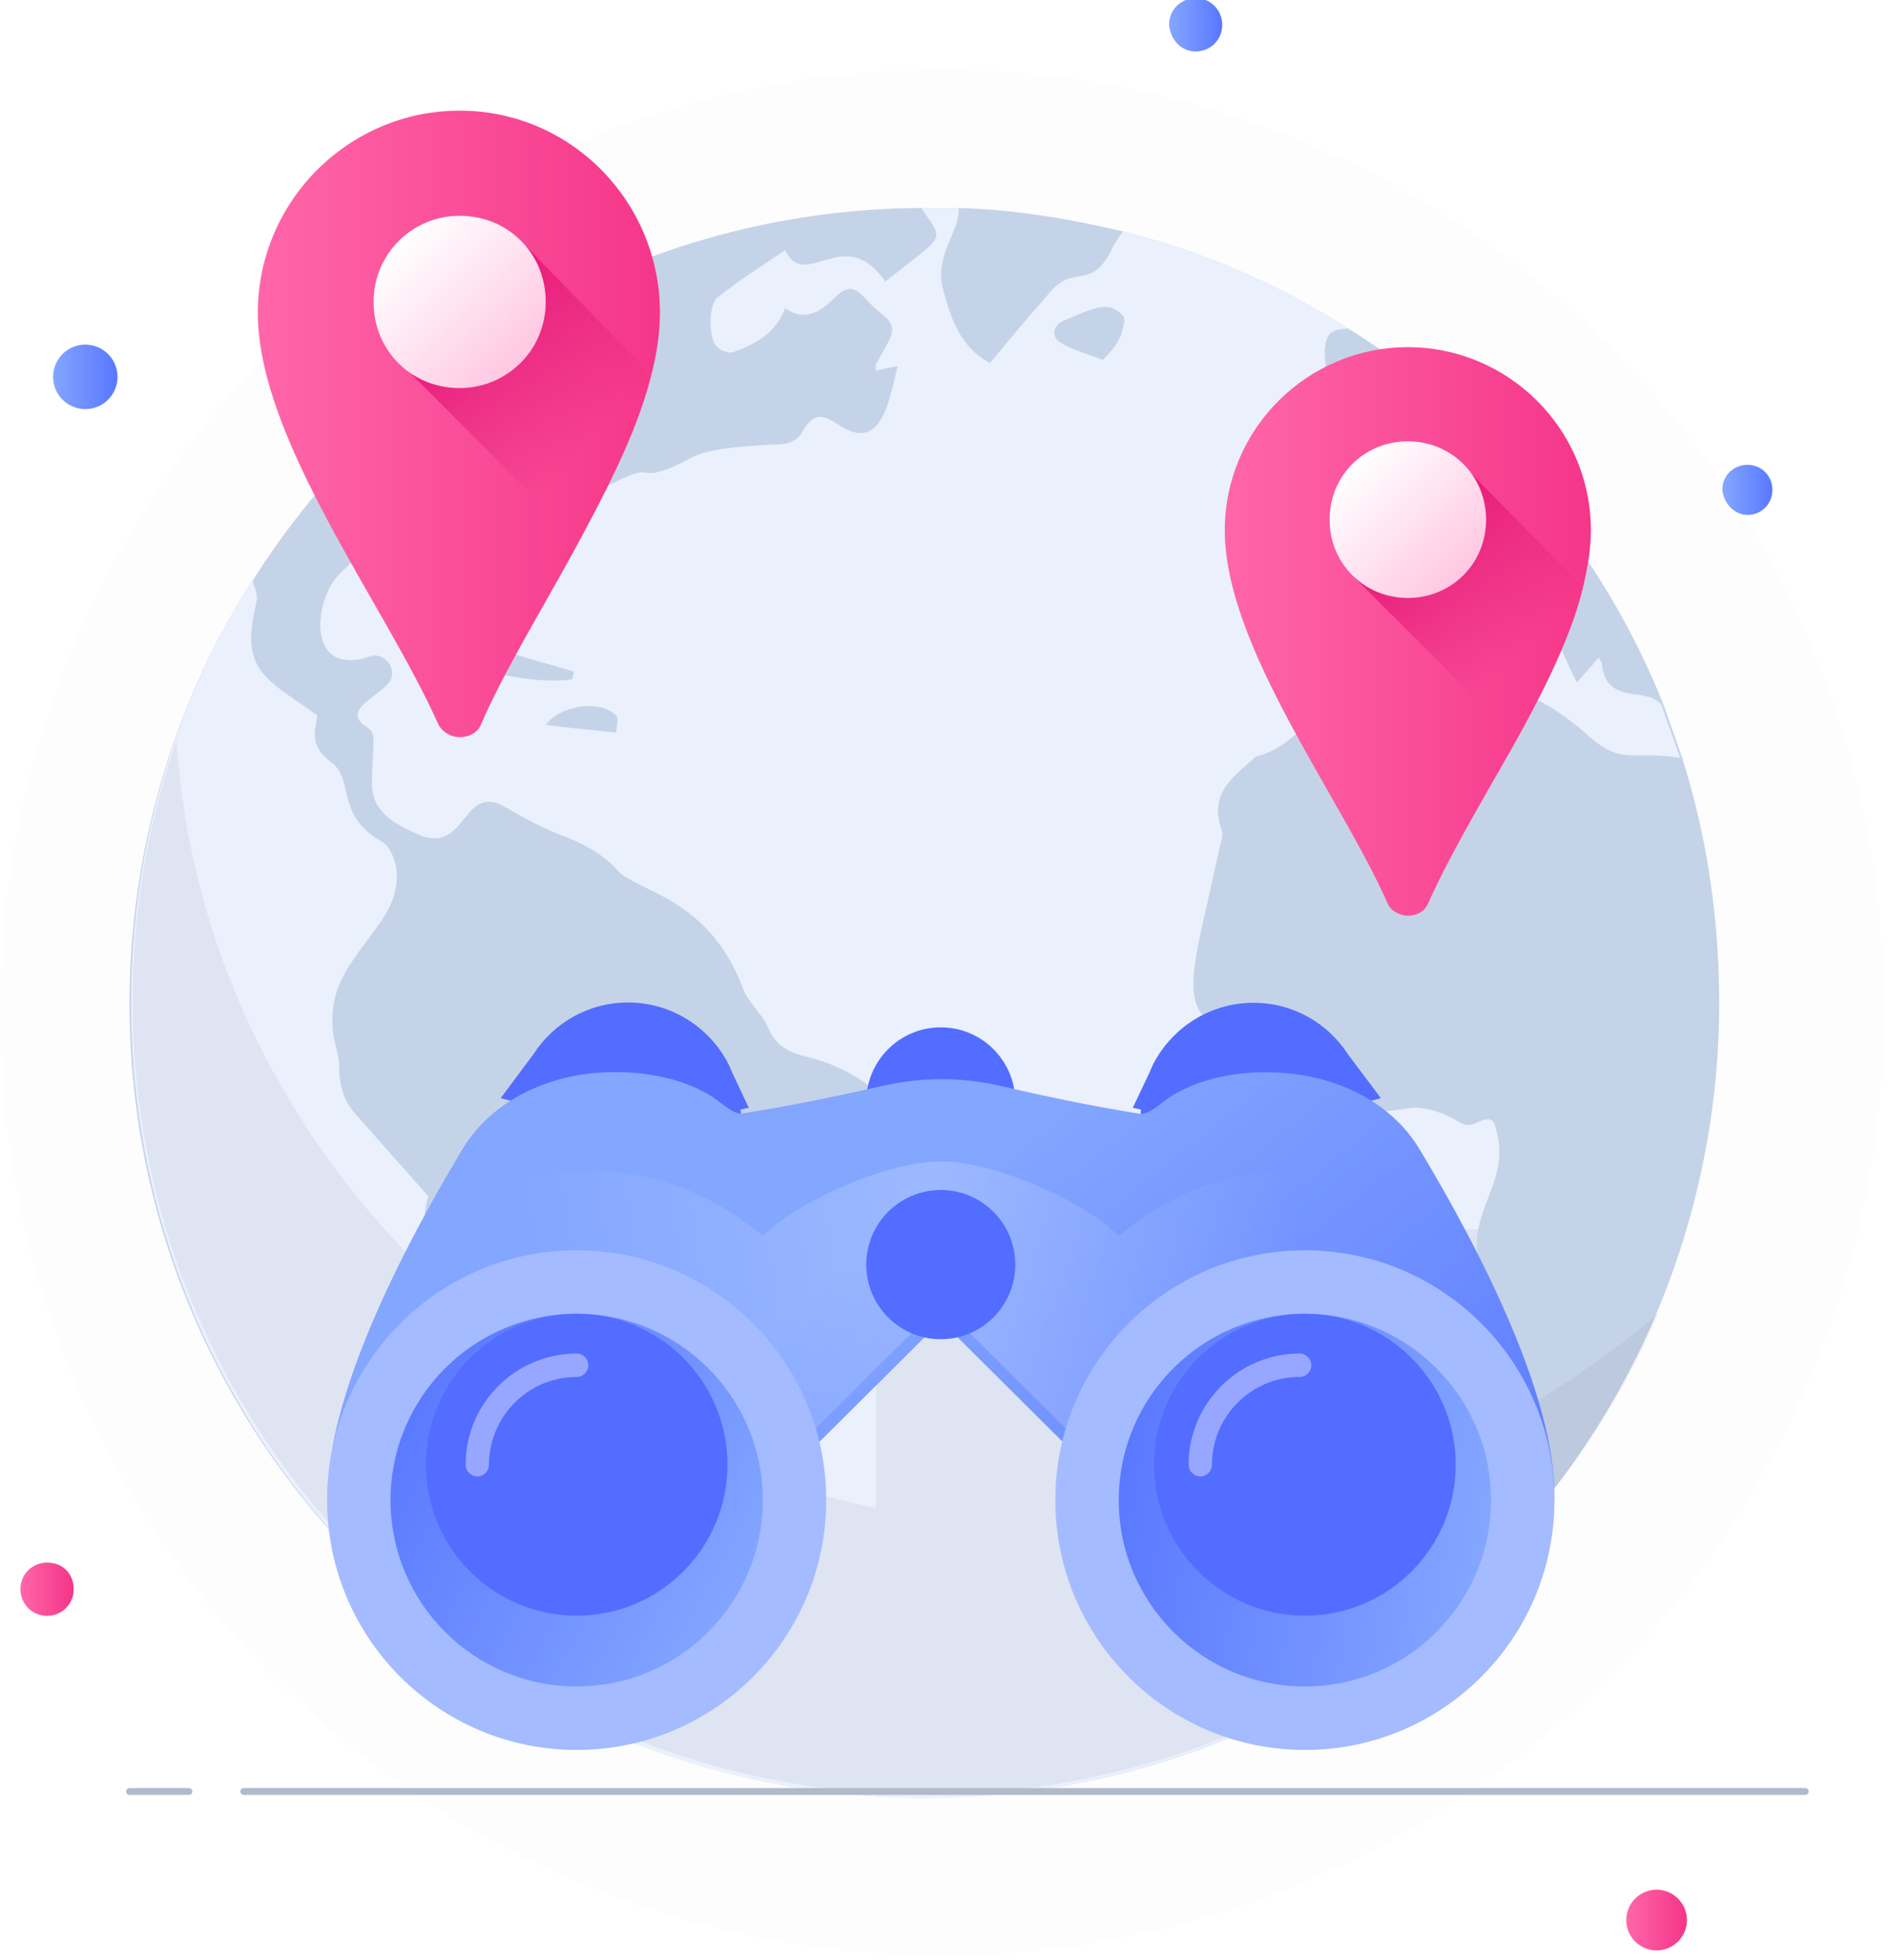 <?xml version="1.0" encoding="UTF-8"?>
<svg xmlns="http://www.w3.org/2000/svg" width="347" height="360" viewBox="0 0 347 360" fill="none">
  <g clip-path="url(#clip0_10_860)">
    <path opacity="0.1" d="M346.089 185.638C346.089 225.022 332.858 261.269 310.923 290.545C298.737 306.23 284.113 320.171 267.4 330.975C240.243 348.75 207.862 359.206 173.044 359.206C77.295 359.206 -7.62939e-06 281.483 -7.62939e-06 185.986C-7.62939e-06 90.141 77.644 12.768 173.044 12.768C207.862 12.768 240.243 23.223 267.4 40.65C284.113 51.454 298.737 65.395 310.923 81.079C333.206 110.007 346.089 146.254 346.089 185.638Z" fill="#EAEEF9"></path>
    <path d="M15.669 75.154C18.938 75.154 21.588 72.501 21.588 69.229C21.588 65.957 18.938 63.304 15.669 63.304C12.4 63.304 9.75 65.957 9.75 69.229C9.75 72.501 12.4 75.154 15.669 75.154Z" fill="url(#paint0_linear_10_860)"></path>
    <path d="M304.307 358.289C307.384 358.289 309.878 355.792 309.878 352.712C309.878 349.632 307.384 347.135 304.307 347.135C301.23 347.135 298.737 349.632 298.737 352.712C298.737 355.792 301.23 358.289 304.307 358.289Z" fill="url(#paint1_linear_10_860)"></path>
    <path d="M315.81 184.365C315.81 204.793 311.498 224.358 304.025 241.909C293.391 266.653 276.146 287.945 254.301 303.482C230.446 320.458 201.417 330.241 169.8 330.241C89.323 330.241 23.791 264.927 23.791 184.365C23.791 167.677 26.666 151.564 31.839 136.603C35.575 125.957 40.174 116.174 46.21 106.967C72.078 65.822 117.49 38.489 169.226 38.201H170.088C172.099 38.201 174.112 38.201 176.123 38.201C186.471 38.489 196.531 40.215 206.303 42.517C221.248 46.257 235.044 52.3 247.691 60.356C273.559 76.468 293.965 100.637 305.462 129.121L308.911 138.904C313.51 153.29 315.81 168.54 315.81 184.365Z" fill="#C5D3E8"></path>
    <path d="M305.175 129.409C304.313 128.546 303.163 127.971 302.588 127.971C300.289 127.107 294.828 128.259 294.253 121.928C294.253 121.641 293.966 121.353 293.679 120.778C292.529 122.216 291.379 123.367 289.655 125.381C288.218 122.504 287.068 119.915 285.918 117.037C285.056 117.901 284.481 118.763 283.619 119.051C282.469 119.627 281.032 120.49 280.17 119.915C277.871 118.763 277.871 113.584 277.583 112.146C272.122 114.16 269.248 109.556 264.649 108.694C264.074 112.146 263.499 115.887 262.925 119.627C247.979 123.367 248.841 121.928 240.218 106.967C243.38 104.377 246.829 102.939 250.566 102.939C257.464 103.227 264.074 94.307 262.925 92.293C260.913 89.416 261.775 86.251 262.35 82.798C261.2 82.51 260.05 81.935 258.901 82.222C256.026 82.51 254.589 81.36 253.44 78.77C251.715 74.167 245.392 79.346 243.955 70.714C242.231 60.356 244.53 60.643 247.691 60.356C235.045 52.3 221.249 46.257 206.303 42.517C205.728 43.38 204.578 44.819 204.291 45.682C200.554 53.45 197.393 48.559 193.082 53.45C189.346 57.766 185.609 62.082 181.873 66.686C176.411 63.809 174.687 58.629 173.25 53.163C171.525 46.833 176.411 42.517 176.124 38.201C173.538 38.201 170.376 38.201 169.226 38.201C173.538 44.531 173.825 42.805 162.615 51.724C155.142 40.791 147.957 53.738 144.22 45.969C139.909 48.847 135.885 51.436 131.861 54.601C130.137 55.752 130.137 62.082 131.574 63.521C132.149 64.384 133.874 64.959 134.736 64.671C138.76 63.233 142.496 61.219 144.22 56.615C147.957 59.205 150.831 57.191 153.418 54.601C157.154 50.861 158.304 54.889 161.753 57.478C165.49 60.356 163.765 61.507 160.891 66.974C160.891 67.261 160.891 67.549 160.891 68.124C162.041 67.836 163.19 67.549 164.914 67.261C163.478 72.44 162.328 83.374 154.28 78.195C150.831 75.893 149.394 75.893 147.382 79.346C146.233 81.36 144.22 81.647 142.209 81.647C125.251 82.51 128.7 84.237 121.514 86.539C116.053 88.265 122.377 82.798 100.82 95.17C99.958 95.746 99.096 96.897 98.808 97.76C97.371 105.241 97.084 111.57 95.647 111.858C89.611 112.434 94.497 97.184 80.988 96.897C73.228 96.609 67.192 100.35 62.019 105.816C57.995 110.132 56.27 123.08 66.33 121.066C67.48 120.778 68.629 120.202 69.491 120.49C71.791 121.066 72.94 123.942 71.216 125.669C68.916 128.259 62.881 130.56 67.192 133.438C69.491 134.876 68.342 135.739 68.342 144.083C68.342 148.687 71.791 151.276 77.539 153.578C85.874 156.455 85.012 143.508 93.06 148.399C96.509 150.413 100.245 152.428 104.269 153.866C107.718 155.304 110.88 157.031 113.466 159.908C117.203 163.936 130.137 164.8 136.46 181.487C137.322 184.077 139.909 186.091 141.059 188.68C142.496 192.133 144.795 193.284 148.244 194.147C156.867 196.162 164.627 202.203 164.627 206.52C164.627 211.986 162.328 216.302 158.017 219.754C154.28 222.92 153.418 230.688 148.819 237.882C141.059 249.678 133.874 245.362 130.137 250.829C126.975 255.433 123.814 259.748 120.939 264.352C117.778 269.819 106.281 274.71 102.258 280.464C99.096 285.068 95.359 289.671 97.084 296.289C97.946 299.167 99.383 306.072 99.383 309.812C94.21 308.373 91.048 304.921 87.599 301.468C82.426 296.001 80.988 289.384 80.413 282.191C80.126 280.177 78.977 278.163 78.689 276.149C78.689 272.12 78.977 267.805 79.264 263.777C79.551 260.899 80.413 258.022 78.977 254.857C78.402 253.419 78.689 251.116 78.977 249.39C81.275 233.278 81.85 232.127 81.275 231.264C77.539 227.523 77.539 223.495 78.689 219.754C73.802 214.288 69.491 209.396 65.18 204.505C63.168 202.203 62.306 199.326 62.306 196.162C62.306 193.859 61.444 191.845 61.156 189.544C60.294 180.337 65.18 176.308 70.066 169.115C75.24 161.635 72.078 155.88 70.354 154.729C61.444 149.838 65.18 143.22 60.869 140.055C56.558 136.89 57.995 134.013 58.282 131.424C49.66 125.094 44.199 123.655 46.785 112.146C46.785 111.858 47.073 110.995 47.073 110.708C47.36 109.556 47.073 108.406 46.498 107.255V106.967C46.498 106.967 46.498 106.679 46.211 106.679C32.127 129.121 24.079 155.592 24.079 184.365C24.079 261.762 84.437 325.349 160.603 329.953C163.765 330.241 166.927 330.241 170.088 330.241C201.417 330.241 230.734 320.17 254.589 303.482V303.194C254.589 302.907 254.877 302.619 254.877 302.044V301.756C254.877 301.756 254.877 301.756 254.877 301.468C256.602 296.865 258.613 292.261 260.913 287.945C269.248 273.271 254.302 272.12 268.098 255.433C269.823 253.131 278.158 247.088 273.272 236.73C271.26 232.415 270.972 228.962 271.547 225.797C272.697 219.754 276.721 215.151 274.996 208.246C274.421 205.368 273.847 205.081 271.26 206.232C269.535 207.095 268.673 206.52 267.236 205.656C264.649 204.217 261.2 203.067 258.326 203.642C237.632 207.382 227.285 191.558 223.548 188.968C216.363 184.077 219.237 178.035 224.123 155.304C224.41 154.442 224.698 153.29 224.41 152.428C222.111 146.097 226.135 142.932 230.159 139.479C230.446 139.192 230.734 138.904 231.021 138.904C236.194 137.466 239.356 133.725 242.518 129.985C242.805 129.697 243.093 129.121 243.667 129.121C252.29 125.957 260.913 123.367 269.823 126.82C274.996 128.834 277.871 123.367 290.804 134.3C297.99 140.918 298.565 137.753 308.625 139.192L305.175 129.409ZM84.437 122.216C86.737 117.613 89.898 117.325 93.634 119.627C95.647 120.778 96.796 120.778 105.419 123.367C105.419 123.942 105.131 124.23 105.131 124.806C97.946 125.669 91.335 123.655 84.437 122.216ZM113.179 134.588C108.293 134.013 104.269 133.725 100.245 133.15C103.12 129.409 110.305 128.546 113.179 131.424C113.754 131.999 113.179 133.725 113.179 134.588ZM195.381 58.917C201.417 56.328 203.716 55.177 206.303 58.054C206.878 58.629 206.303 60.068 206.016 61.219C205.441 63.233 203.716 64.959 202.567 66.11C199.692 64.959 197.106 64.384 194.806 62.945C193.082 61.794 193.369 59.78 195.381 58.917ZM235.907 86.251C235.045 85.1 234.47 83.949 233.608 82.51C236.482 80.208 238.207 79.633 237.345 77.043C237.057 76.468 237.345 75.029 237.632 74.742C238.207 74.454 239.644 74.167 240.218 74.742C243.667 78.482 249.129 80.496 250.853 85.675C250.853 85.963 251.14 85.963 251.14 86.251C251.428 87.977 252.29 90.567 251.715 90.854C249.704 92.293 247.404 93.444 245.105 93.444C242.805 93.444 241.656 91.142 241.656 88.84C241.656 87.401 241.081 85.963 240.794 84.237C238.494 85.1 237.345 85.675 235.907 86.251Z" fill="#EBF0FD"></path>
    <path opacity="0.08" d="M262.063 267.517C262.35 264.352 263.787 260.612 268.099 255.433C269.823 253.131 278.159 247.089 273.273 236.73C271.26 232.415 270.973 228.962 271.548 225.797H168.077C164.053 225.797 160.891 228.962 160.891 232.99V277.012C90.474 262.626 37.014 205.656 32.415 136.027C27.241 150.989 24.367 167.101 24.367 183.79C24.367 261.187 84.725 324.486 160.891 329.377C161.179 329.377 161.467 329.377 161.754 329.377C162.616 329.377 163.478 329.377 164.053 329.377C166.065 329.377 168.077 329.665 170.376 329.665C201.705 329.665 231.022 319.595 254.878 302.907C276.722 287.37 293.967 266.078 304.601 241.334C291.667 252.268 277.584 261.187 262.063 267.517Z" fill="#4E5F78"></path>
    <g filter="url(#filter0_d_10_860)">
      <path d="M121.227 54.313C121.227 58.917 120.365 63.521 118.927 68.412C116.053 78.194 110.592 88.553 105.131 98.623C99.095 109.556 92.485 120.49 88.461 129.697C87.886 131.424 86.162 132.286 84.437 132.286C82.712 132.286 80.988 131.136 80.413 129.697C70.641 107.83 47.36 77.619 47.36 54.313C47.36 33.885 64.031 17.197 84.437 17.197C104.844 17.197 121.227 33.885 121.227 54.313Z" fill="url(#paint2_linear_10_860)"></path>
    </g>
    <path d="M118.926 68.124C116.053 77.907 110.591 88.265 105.131 98.335L73.514 66.686L87.31 53.45L96.508 45.106L118.926 68.124Z" fill="url(#paint3_linear_10_860)"></path>
    <path d="M84.436 71.289C93.058 71.289 100.244 64.384 100.244 55.465C100.244 46.545 93.346 39.64 84.436 39.64C75.814 39.64 68.628 46.545 68.628 55.465C68.628 64.384 75.526 71.289 84.436 71.289Z" fill="url(#paint4_linear_10_860)"></path>
    <g filter="url(#filter1_d_10_860)">
      <path d="M292.24 94.307C292.24 98.335 291.378 102.65 290.228 106.967C287.641 115.886 282.755 125.381 277.582 134.588C271.833 144.658 266.085 154.441 262.349 162.785C261.774 164.224 260.337 165.087 258.612 165.087C257.175 165.087 255.45 164.224 254.876 162.785C246.253 143.22 224.984 115.599 224.984 94.307C224.984 75.605 240.217 60.643 258.612 60.643C277.007 60.643 292.24 75.605 292.24 94.307Z" fill="url(#paint5_linear_10_860)"></path>
    </g>
    <path d="M289.942 106.967C287.355 115.887 282.469 125.382 277.295 134.589L248.553 105.817L261.199 93.732L269.534 86.251L289.942 106.967Z" fill="url(#paint6_linear_10_860)"></path>
    <path d="M258.613 109.844C266.661 109.844 272.985 103.514 272.985 95.458C272.985 87.402 266.661 81.072 258.613 81.072C250.566 81.072 244.242 87.402 244.242 95.458C244.242 103.514 250.566 109.844 258.613 109.844Z" fill="url(#paint7_linear_10_860)"></path>
    <path d="M219.634 9.449C222.221 9.449 224.52 7.435 224.52 4.558C224.52 1.968 222.508 -0.333 219.634 -0.333C217.047 -0.333 214.748 1.681 214.748 4.558C215.035 7.435 217.047 9.449 219.634 9.449Z" fill="url(#paint8_linear_10_860)"></path>
    <path d="M8.643 296.823C11.229 296.823 13.529 294.809 13.529 291.932C13.529 289.055 11.517 287.041 8.643 287.041C6.056 287.041 3.757 289.055 3.757 291.932C3.757 294.809 6.056 296.823 8.643 296.823Z" fill="url(#paint9_linear_10_860)"></path>
    <path d="M320.983 94.595C323.57 94.595 325.581 92.581 325.581 89.991C325.581 87.402 323.57 85.388 320.983 85.388C318.396 85.388 316.384 87.402 316.384 89.991C316.672 92.581 318.684 94.595 320.983 94.595Z" fill="url(#paint10_linear_10_860)"></path>
    <path d="M44.773 329.09H331.617" stroke="#B1B9CC" stroke-width="1.252" stroke-miterlimit="10" stroke-linecap="round" stroke-linejoin="round"></path>
    <path d="M23.791 329.09H34.713" stroke="#B1B9CC" stroke-width="1.252" stroke-miterlimit="10" stroke-linecap="round" stroke-linejoin="round"></path>
    <path d="M172.816 216.129C180.376 216.129 186.504 209.994 186.504 202.426C186.504 194.857 180.376 188.721 172.816 188.721C165.256 188.721 159.128 194.857 159.128 202.426C159.128 209.994 165.256 216.129 172.816 216.129Z" fill="#526DFF"></path>
    <path d="M137.548 203.501L134.488 196.998C134.221 196.353 133.952 195.708 133.63 195.117C130.141 188.614 123.27 184.154 115.378 184.154C108.078 184.154 101.69 187.915 97.986 193.666L91.974 201.727L94.82 202.48C94.712 203.285 94.658 204.146 94.658 204.951C94.658 216.398 103.945 225.695 115.378 225.695C126.813 225.695 136.099 216.398 136.099 204.951C136.099 204.575 136.099 204.199 136.046 203.823L137.548 203.501Z" fill="#526DFF"></path>
    <path d="M208.084 203.5L211.144 197.051C211.412 196.406 211.681 195.761 212.002 195.17C215.492 188.668 222.363 184.207 230.253 184.207C237.554 184.207 243.942 187.969 247.646 193.719L253.658 201.727L250.813 202.479C250.921 203.285 250.974 204.145 250.974 204.951C250.974 216.398 241.688 225.695 230.253 225.695C218.82 225.695 209.533 216.398 209.533 204.951C209.533 204.575 209.533 204.199 209.587 203.822L208.084 203.5Z" fill="#526DFF"></path>
    <g filter="url(#filter2_d_10_860)">
      <path d="M285.544 271.644C285.544 279.544 283.075 273.418 283.075 273.418L264.501 245.15L209.372 261.379L198.153 264.657L172.87 239.507L147.587 264.657L81.239 245.15L62.666 273.418C62.666 273.418 60.196 279.49 60.196 271.644C60.196 253.479 73.24 227.469 84.889 208.069C90.096 199.363 99.865 194.687 109.742 193.935C116.828 193.397 124.881 194.526 130.946 198.395C132.235 199.201 134.704 201.674 136.368 201.404C145.439 200.008 154.995 197.965 162.08 196.353C169.327 194.687 176.842 194.687 184.035 196.407C191.014 198.019 200.354 200.061 209.372 201.458C211.036 201.727 213.506 199.309 214.794 198.449C220.86 194.526 228.912 193.397 235.997 193.988C245.874 194.741 255.644 199.363 260.851 208.122C272.499 227.523 285.544 253.479 285.544 271.644Z" fill="url(#paint11_linear_10_860)"></path>
    </g>
    <path opacity="0.2" d="M247.699 236.497L209.318 261.433L198.099 264.711L172.816 239.561V213.335C182.64 213.335 199.012 220.59 205.507 227.039C214.418 219.677 227.837 212.422 247.699 216.13C267.561 219.784 247.699 236.497 247.699 236.497Z" fill="url(#paint12_linear_10_860)"></path>
    <path opacity="0.2" d="M97.933 236.497L136.314 261.433L147.533 264.711L172.816 239.561V213.335C162.993 213.335 146.62 220.59 140.125 227.039C131.214 219.677 117.795 212.422 97.933 216.13C78.071 219.784 97.933 236.497 97.933 236.497Z" fill="url(#paint13_linear_10_860)"></path>
    <path d="M172.816 246.009C180.376 246.009 186.504 239.874 186.504 232.306C186.504 224.737 180.376 218.602 172.816 218.602C165.256 218.602 159.128 224.737 159.128 232.306C159.128 239.874 165.256 246.009 172.816 246.009Z" fill="#526DFF"></path>
    <path d="M105.931 321.462C131.25 321.462 151.774 300.913 151.774 275.567C151.774 250.22 131.25 229.672 105.931 229.672C80.614 229.672 60.089 250.22 60.089 275.567C60.089 300.913 80.614 321.462 105.931 321.462Z" fill="#A4BBFF"></path>
    <path d="M105.932 309.8C124.817 309.8 140.126 294.473 140.126 275.567C140.126 256.661 124.817 241.334 105.932 241.334C87.047 241.334 71.738 256.661 71.738 275.567C71.738 294.473 87.047 309.8 105.932 309.8Z" fill="url(#paint14_linear_10_860)"></path>
    <path d="M105.931 296.794C121.229 296.794 133.63 284.379 133.63 269.064C133.63 253.75 121.229 241.334 105.931 241.334C90.634 241.334 78.233 253.75 78.233 269.064C78.233 284.379 90.634 296.794 105.931 296.794Z" fill="#526DFF"></path>
    <path opacity="0.4" d="M87.682 271.214C86.5 271.214 85.534 270.246 85.534 269.064C85.534 257.779 94.713 248.643 105.933 248.643C107.113 248.643 108.08 249.61 108.08 250.792C108.08 251.975 107.113 252.942 105.933 252.942C97.022 252.942 89.828 260.196 89.828 269.064C89.828 270.246 88.862 271.214 87.682 271.214Z" fill="white"></path>
    <path d="M239.701 321.462C265.019 321.462 285.544 300.913 285.544 275.567C285.544 250.22 265.019 229.672 239.701 229.672C214.383 229.672 193.859 250.22 193.859 275.567C193.859 300.913 214.383 321.462 239.701 321.462Z" fill="#A4BBFF"></path>
    <path d="M239.701 309.8C258.586 309.8 273.895 294.473 273.895 275.567C273.895 256.661 258.586 241.334 239.701 241.334C220.816 241.334 205.507 256.661 205.507 275.567C205.507 294.473 220.816 309.8 239.701 309.8Z" fill="url(#paint15_linear_10_860)"></path>
    <path d="M239.701 296.794C254.999 296.794 267.4 284.379 267.4 269.064C267.4 253.75 254.999 241.334 239.701 241.334C224.404 241.334 212.002 253.75 212.002 269.064C212.002 284.379 224.404 296.794 239.701 296.794Z" fill="#526DFF"></path>
    <path opacity="0.4" d="M240.883 250.792C240.883 249.61 239.916 248.643 238.735 248.643C227.462 248.643 218.337 257.832 218.337 269.064C218.337 270.246 219.303 271.214 220.484 271.214C221.665 271.214 222.631 270.246 222.631 269.064C222.631 260.143 229.878 252.942 238.735 252.942C239.916 252.942 240.883 251.975 240.883 250.792Z" fill="white"></path>
  </g>
  <defs>
    <filter id="filter0_d_10_860" x="42.351" y="15.319" width="83.884" height="125.107" filterUnits="userSpaceOnUse" color-interpolation-filters="sRGB">
      <feFlood flood-opacity="0" result="BackgroundImageFix"></feFlood>
      <feColorMatrix in="SourceAlpha" type="matrix" values="0 0 0 0 0 0 0 0 0 0 0 0 0 0 0 0 0 0 127 0" result="hardAlpha"></feColorMatrix>
      <feOffset dy="3.13"></feOffset>
      <feGaussianBlur stdDeviation="2.504"></feGaussianBlur>
      <feColorMatrix type="matrix" values="0 0 0 0 0.969 0 0 0 0 0.255 0 0 0 0 0.565 0 0 0 0.3 0"></feColorMatrix>
      <feBlend mode="normal" in2="BackgroundImageFix" result="effect1_dropShadow_10_860"></feBlend>
      <feBlend mode="normal" in="SourceGraphic" in2="effect1_dropShadow_10_860" result="shape"></feBlend>
    </filter>
    <filter id="filter1_d_10_860" x="219.976" y="58.765" width="77.273" height="114.461" filterUnits="userSpaceOnUse" color-interpolation-filters="sRGB">
      <feFlood flood-opacity="0" result="BackgroundImageFix"></feFlood>
      <feColorMatrix in="SourceAlpha" type="matrix" values="0 0 0 0 0 0 0 0 0 0 0 0 0 0 0 0 0 0 127 0" result="hardAlpha"></feColorMatrix>
      <feOffset dy="3.13"></feOffset>
      <feGaussianBlur stdDeviation="2.504"></feGaussianBlur>
      <feColorMatrix type="matrix" values="0 0 0 0 0.969 0 0 0 0 0.255 0 0 0 0 0.565 0 0 0 0.3 0"></feColorMatrix>
      <feBlend mode="normal" in2="BackgroundImageFix" result="effect1_dropShadow_10_860"></feBlend>
      <feBlend mode="normal" in="SourceGraphic" in2="effect1_dropShadow_10_860" result="shape"></feBlend>
    </filter>
    <filter id="filter2_d_10_860" x="55.187" y="191.931" width="235.365" height="91.891" filterUnits="userSpaceOnUse" color-interpolation-filters="sRGB">
      <feFlood flood-opacity="0" result="BackgroundImageFix"></feFlood>
      <feColorMatrix in="SourceAlpha" type="matrix" values="0 0 0 0 0 0 0 0 0 0 0 0 0 0 0 0 0 0 127 0" result="hardAlpha"></feColorMatrix>
      <feOffset dy="3.13"></feOffset>
      <feGaussianBlur stdDeviation="2.504"></feGaussianBlur>
      <feColorMatrix type="matrix" values="0 0 0 0 0.113 0 0 0 0 0.296 0 0 0 0 1 0 0 0 0.22 0"></feColorMatrix>
      <feBlend mode="normal" in2="BackgroundImageFix" result="effect1_dropShadow_10_860"></feBlend>
      <feBlend mode="normal" in="SourceGraphic" in2="effect1_dropShadow_10_860" result="shape"></feBlend>
    </filter>
    <linearGradient id="paint0_linear_10_860" x1="9.75" y1="69.308" x2="21.258" y2="69.308" gradientUnits="userSpaceOnUse">
      <stop stop-color="#83A6FF"></stop>
      <stop offset="1" stop-color="#5A78FF"></stop>
    </linearGradient>
    <linearGradient id="paint1_linear_10_860" x1="298.838" y1="352.593" x2="309.646" y2="352.593" gradientUnits="userSpaceOnUse">
      <stop stop-color="#FF66A9"></stop>
      <stop offset="1" stop-color="#F53689"></stop>
    </linearGradient>
    <linearGradient id="paint2_linear_10_860" x1="47.392" y1="74.587" x2="121.306" y2="74.587" gradientUnits="userSpaceOnUse">
      <stop stop-color="#FF66A9"></stop>
      <stop offset="1" stop-color="#F53689"></stop>
    </linearGradient>
    <linearGradient id="paint3_linear_10_860" x1="84.164" y1="55.166" x2="109.435" y2="80.418" gradientUnits="userSpaceOnUse">
      <stop stop-color="#E81778"></stop>
      <stop offset="1" stop-color="#E01F79" stop-opacity="0"></stop>
    </linearGradient>
    <linearGradient id="paint4_linear_10_860" x1="94.975" y1="66.099" x2="73.528" y2="44.669" gradientUnits="userSpaceOnUse">
      <stop offset="0.011" stop-color="#FFC9E3"></stop>
      <stop offset="1" stop-color="white"></stop>
    </linearGradient>
    <linearGradient id="paint5_linear_10_860" x1="224.837" y1="112.825" x2="292.211" y2="112.825" gradientUnits="userSpaceOnUse">
      <stop stop-color="#FF66A9"></stop>
      <stop offset="1" stop-color="#F53689"></stop>
    </linearGradient>
    <linearGradient id="paint6_linear_10_860" x1="258.355" y1="95.122" x2="281.391" y2="118.141" gradientUnits="userSpaceOnUse">
      <stop stop-color="#E81778"></stop>
      <stop offset="1" stop-color="#E01F79" stop-opacity="0"></stop>
    </linearGradient>
    <linearGradient id="paint7_linear_10_860" x1="268.211" y1="105.088" x2="248.662" y2="85.554" gradientUnits="userSpaceOnUse">
      <stop offset="0.011" stop-color="#FFC9E3"></stop>
      <stop offset="1" stop-color="white"></stop>
    </linearGradient>
    <linearGradient id="paint8_linear_10_860" x1="214.953" y1="4.811" x2="224.244" y2="4.811" gradientUnits="userSpaceOnUse">
      <stop stop-color="#83A6FF"></stop>
      <stop offset="1" stop-color="#5A78FF"></stop>
    </linearGradient>
    <linearGradient id="paint9_linear_10_860" x1="3.873" y1="292.128" x2="13.165" y2="292.128" gradientUnits="userSpaceOnUse">
      <stop stop-color="#FF66A9"></stop>
      <stop offset="1" stop-color="#F53689"></stop>
    </linearGradient>
    <linearGradient id="paint10_linear_10_860" x1="316.701" y1="90.067" x2="325.427" y2="90.067" gradientUnits="userSpaceOnUse">
      <stop stop-color="#83A6FF"></stop>
      <stop offset="1" stop-color="#5A78FF"></stop>
    </linearGradient>
    <linearGradient id="paint11_linear_10_860" x1="156.678" y1="228.45" x2="233.356" y2="323.86" gradientUnits="userSpaceOnUse">
      <stop stop-color="#83A6FF"></stop>
      <stop offset="1" stop-color="#5A78FF"></stop>
    </linearGradient>
    <linearGradient id="paint12_linear_10_860" x1="239.168" y1="230.141" x2="176.765" y2="242.844" gradientUnits="userSpaceOnUse">
      <stop offset="0.003" stop-color="white" stop-opacity="0"></stop>
      <stop offset="1" stop-color="white"></stop>
    </linearGradient>
    <linearGradient id="paint13_linear_10_860" x1="96.746" y1="230.141" x2="168.995" y2="219.388" gradientUnits="userSpaceOnUse">
      <stop offset="0.003" stop-color="white" stop-opacity="0"></stop>
      <stop offset="1" stop-color="white"></stop>
    </linearGradient>
    <linearGradient id="paint14_linear_10_860" x1="125.681" y1="315.179" x2="61.424" y2="279.647" gradientUnits="userSpaceOnUse">
      <stop stop-color="#83A6FF"></stop>
      <stop offset="1" stop-color="#5A78FF"></stop>
    </linearGradient>
    <linearGradient id="paint15_linear_10_860" x1="269.859" y1="302.442" x2="201.577" y2="291.2" gradientUnits="userSpaceOnUse">
      <stop stop-color="#83A6FF"></stop>
      <stop offset="1" stop-color="#5A78FF"></stop>
    </linearGradient>
    <clipPath id="clip0_10_860">
      <rect width="346.226" height="360" fill="white"></rect>
    </clipPath>
  </defs>
</svg>
